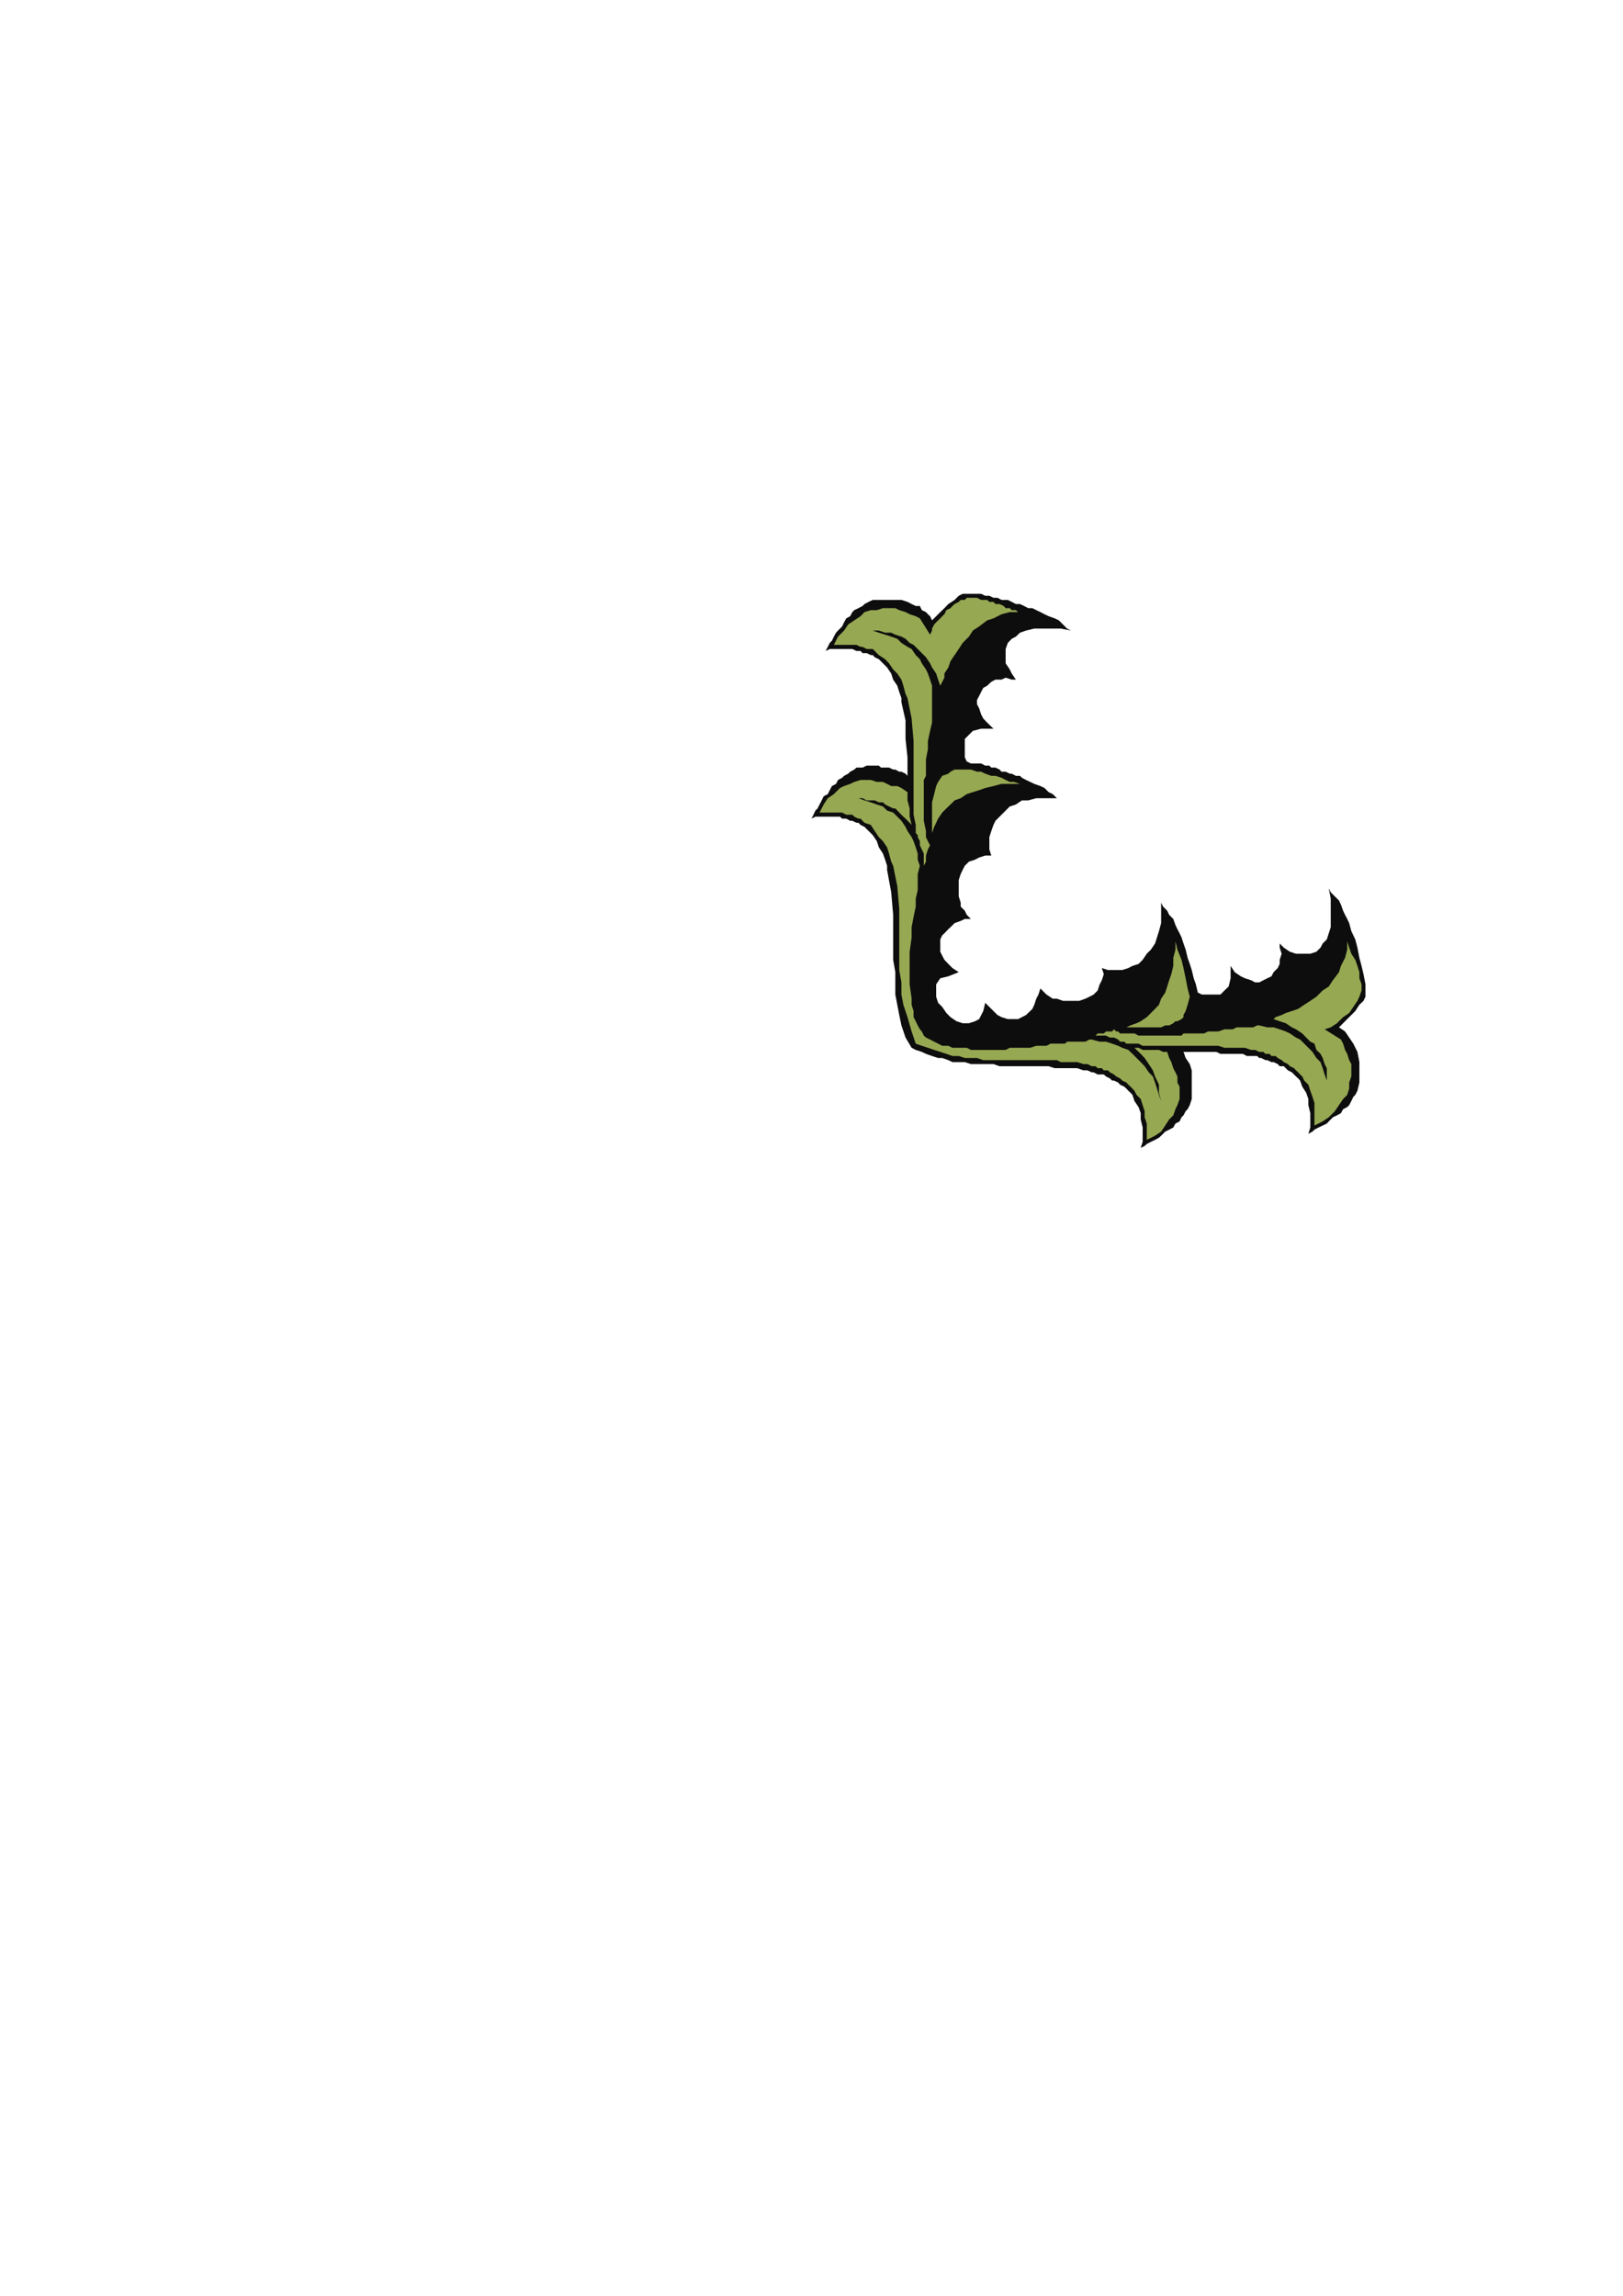 <?xml version="1.0" encoding="utf-8"?>
<!-- Created by UniConvertor 2.0rc4 (https://sk1project.net/) -->
<svg xmlns="http://www.w3.org/2000/svg" height="841.89pt" viewBox="0 0 595.276 841.89" width="595.276pt" version="1.1" xmlns:xlink="http://www.w3.org/1999/xlink" id="8881b0ee-f60d-11ea-b666-dcc15c148e23">

<g>
	<g>
		<path style="fill:#0e0d0d;" d="M 334.358,384.225 L 332.126,380.481 330.614,376.017 329.822,372.201 329.102,368.457 328.382,364.713 328.382,360.249 328.382,356.505 327.59,351.969 327.59,343.761 327.59,335.481 326.87,327.201 325.358,318.993 325.358,317.481 324.638,315.249 323.846,313.017 322.334,310.713 321.614,308.481 320.102,306.249 318.59,304.737 317.078,303.225 315.638,302.505 314.846,301.713 314.126,301.713 312.614,300.993 311.822,300.993 310.382,300.201 308.87,300.201 308.078,299.481 306.638,299.481 305.126,299.481 303.614,299.481 302.822,299.481 301.382,299.481 299.87,299.481 299.078,299.481 297.638,300.201 298.358,298.761 299.078,297.249 299.87,296.457 300.59,295.017 301.382,293.505 302.102,291.993 303.614,291.201 304.334,289.761 305.126,288.249 306.638,287.457 307.358,286.017 308.87,285.225 309.59,284.505 311.102,283.713 311.822,282.993 313.334,282.201 314.126,281.481 315.638,281.481 316.358,281.481 317.87,280.761 319.382,280.761 320.822,280.761 322.334,280.761 323.126,281.481 324.638,281.481 326.078,281.481 327.59,282.201 328.382,282.201 329.822,282.993 330.614,282.993 332.126,283.713 332.846,284.505 332.846,277.737 332.126,270.969 332.126,264.201 330.614,257.505 330.614,255.993 329.822,253.761 329.102,251.457 327.59,249.225 326.87,246.993 325.358,244.761 323.846,243.249 322.334,241.737 320.822,241.017 320.102,240.225 319.382,240.225 317.87,239.505 316.358,239.505 315.638,238.713 314.126,238.713 312.614,237.993 311.822,237.993 310.382,237.993 308.87,237.993 308.078,237.993 306.638,237.993 305.126,237.993 304.334,237.993 302.822,238.713 303.614,237.201 304.334,235.761 305.126,234.969 305.846,233.457 306.638,232.017 307.358,231.225 308.87,229.713 309.59,228.201 310.382,226.761 311.822,225.969 312.614,224.457 313.334,223.737 314.846,223.017 316.358,222.225 317.078,221.505 318.59,220.713 320.102,219.993 321.614,219.993 323.126,219.993 325.358,219.993 326.87,219.993 329.102,219.993 330.614,219.993 332.846,220.713 334.358,221.505 335.87,222.225 337.382,222.225 338.102,223.737 339.614,224.457 340.334,225.249 341.126,225.969 341.846,227.481 343.358,225.969 344.87,224.457 346.382,223.017 347.822,221.505 350.126,219.993 351.638,218.481 353.078,217.761 354.59,217.761 356.102,217.761 357.614,217.761 359.846,217.761 361.358,218.481 362.87,218.481 364.382,219.201 365.822,219.201 367.334,219.993 369.638,219.993 371.078,220.713 372.59,221.505 374.102,221.505 375.614,222.225 377.126,223.017 378.638,223.017 380.078,223.737 381.59,224.457 383.102,225.249 384.614,225.969 386.846,226.761 388.358,227.481 389.87,228.993 391.382,230.505 392.822,231.225 389.078,230.505 385.334,230.505 381.59,230.505 379.358,230.505 376.334,231.225 374.102,232.017 372.59,233.457 371.078,234.249 369.638,235.761 368.846,237.993 368.846,239.505 368.846,241.017 368.846,243.249 370.358,245.481 371.078,246.993 372.59,249.225 371.078,249.225 368.846,248.505 367.334,249.225 365.102,249.225 363.59,250.017 362.078,251.457 360.638,252.249 359.846,253.761 359.126,255.201 358.334,256.713 358.334,258.225 359.126,259.737 359.846,261.969 360.638,263.481 362.078,264.993 364.382,267.225 359.846,267.225 356.822,268.017 355.382,269.457 353.87,270.969 353.87,273.201 353.87,275.505 353.87,277.737 354.59,279.249 356.102,279.969 357.614,279.969 358.334,279.969 359.846,279.969 361.358,280.761 362.87,280.761 363.59,281.481 365.102,281.481 366.614,282.201 367.334,282.993 368.846,282.993 370.358,283.713 371.078,283.713 372.59,284.505 374.102,284.505 374.822,285.225 376.334,286.017 377.846,286.737 379.358,287.457 381.59,288.249 383.102,288.969 384.614,290.481 386.126,291.201 387.638,292.713 385.334,292.713 382.382,292.713 380.078,292.713 377.126,293.505 374.822,293.505 372.59,295.017 370.358,295.737 368.846,297.249 366.614,299.481 365.102,300.993 364.382,302.505 363.59,304.737 362.87,306.969 362.87,309.201 362.87,311.505 363.59,313.737 361.358,313.737 359.126,314.457 357.614,315.249 355.382,315.969 353.87,317.481 353.078,318.993 352.358,320.505 351.638,322.737 351.638,324.969 351.638,326.481 351.638,328.713 352.358,331.017 352.358,332.457 353.87,333.969 354.59,335.481 356.102,336.993 353.87,336.993 352.358,337.713 350.126,338.505 348.614,340.017 347.822,340.737 346.382,342.249 345.59,342.969 344.87,344.481 344.87,345.993 344.87,347.505 344.87,349.017 345.59,350.457 346.382,351.969 347.822,353.481 349.334,354.993 351.638,356.505 347.822,358.017 344.87,358.737 343.358,360.969 343.358,363.201 343.358,365.505 344.078,367.737 345.59,369.249 347.102,371.481 348.614,372.993 350.846,374.505 353.078,375.225 355.382,375.225 357.614,374.505 359.126,373.713 360.638,370.761 361.358,367.737 362.87,369.249 364.382,370.761 365.822,372.201 367.334,372.993 369.638,373.713 371.078,373.713 372.59,373.713 373.382,373.713 374.822,372.993 376.334,372.201 377.846,370.761 378.638,369.969 379.358,368.457 380.078,366.225 380.87,364.713 381.59,362.481 383.102,363.993 383.822,364.713 386.126,366.225 387.638,366.225 389.87,367.017 391.382,367.017 393.614,367.017 395.846,367.017 398.078,366.225 399.59,365.505 401.102,364.713 402.614,363.201 403.334,360.969 404.126,359.457 404.846,357.225 404.126,354.993 406.358,355.713 409.382,355.713 411.614,355.713 413.846,354.993 415.358,354.201 417.59,353.481 419.102,351.969 420.614,349.737 422.126,348.225 423.638,345.993 424.358,343.761 425.078,341.457 425.87,338.505 425.87,336.201 425.87,333.249 425.87,331.017 426.59,332.457 428.102,333.969 428.822,335.481 430.334,336.993 431.126,339.225 431.846,340.737 432.638,342.249 433.358,343.761 434.078,345.993 434.87,348.225 435.59,351.249 436.382,353.481 437.102,355.713 437.822,358.737 438.614,360.969 439.334,363.993 440.846,364.713 443.078,364.713 445.382,364.713 447.614,364.713 449.126,363.201 450.638,361.761 451.358,358.737 451.358,354.201 452.87,356.505 455.102,358.017 456.614,358.737 458.846,359.457 460.358,360.249 461.87,360.249 463.382,359.457 464.822,358.737 466.334,358.017 467.126,356.505 468.638,354.993 469.358,353.481 469.358,351.969 470.078,349.737 469.358,347.505 469.358,345.993 470.87,347.505 473.102,349.017 475.334,349.737 477.638,349.737 479.078,349.737 480.59,349.737 482.822,349.017 484.334,347.505 485.126,345.993 486.638,344.481 487.358,342.249 488.078,340.017 488.078,336.993 488.078,333.249 488.078,329.505 487.358,325.761 488.078,327.201 489.59,328.713 491.102,330.225 491.822,331.737 492.614,333.969 493.334,335.481 494.126,336.993 494.846,338.505 495.638,341.457 497.078,344.481 497.87,347.505 498.59,351.249 499.382,354.201 500.102,357.225 500.822,360.969 500.822,363.993 500.822,365.505 500.102,367.017 498.59,368.457 497.078,370.761 495.638,372.201 494.126,373.713 492.614,375.225 491.102,376.737 493.334,378.249 494.846,380.481 496.358,382.713 497.87,385.737 498.59,389.481 498.59,393.225 498.59,396.969 497.87,399.993 497.078,401.505 496.358,402.225 495.638,403.737 494.846,405.249 494.126,405.969 492.614,406.761 491.822,408.201 490.382,408.993 488.87,409.713 487.358,411.225 486.638,412.017 485.126,412.737 483.614,413.457 482.102,414.249 481.382,414.969 479.87,415.761 480.59,413.457 480.59,410.505 480.59,408.201 479.87,405.249 479.87,403.017 479.078,400.713 477.638,398.481 476.846,396.249 476.126,395.457 475.334,394.737 474.614,394.017 473.822,393.225 472.382,392.505 471.59,391.713 470.87,390.993 469.358,390.993 468.638,390.201 467.126,389.481 466.334,389.481 464.822,388.761 464.102,388.761 462.59,387.969 461.87,387.969 461.078,387.249 458.846,387.249 457.334,387.249 455.822,386.457 454.382,386.457 452.87,386.457 450.638,386.457 449.126,386.457 447.614,386.457 446.102,385.737 443.87,385.737 442.358,385.737 440.846,385.737 439.334,385.737 437.102,385.737 435.59,385.737 434.078,385.737 434.87,387.969 436.382,390.201 437.102,392.505 437.102,395.457 437.102,397.761 437.102,400.713 437.102,403.017 436.382,405.249 435.59,406.761 434.87,407.481 434.078,408.993 433.358,409.713 432.638,411.225 431.126,412.017 430.334,413.457 428.822,414.249 427.382,414.969 425.87,416.481 425.078,417.201 423.638,417.993 422.126,418.713 420.614,419.505 419.822,420.225 418.382,420.945 419.102,418.713 419.102,415.761 419.102,413.457 418.382,410.505 418.382,408.201 417.59,405.969 416.078,403.737 415.358,401.505 414.638,400.713 413.846,399.993 413.126,399.201 412.334,398.481 410.822,397.761 410.102,396.969 408.59,396.249 407.87,396.249 407.078,395.457 405.638,394.737 404.846,394.017 403.334,394.017 402.614,394.017 401.102,393.225 400.382,393.225 398.87,392.505 397.358,392.505 395.126,391.713 392.822,391.713 391.382,391.713 389.078,391.713 386.846,391.713 384.614,390.993 382.382,390.993 380.87,390.993 378.638,390.993 376.334,390.993 374.102,390.993 372.59,390.993 370.358,390.993 368.126,390.993 366.614,390.993 364.382,390.201 362.078,390.201 359.846,390.201 357.614,390.201 356.102,390.201 353.87,389.481 351.638,389.481 349.334,389.481 347.822,388.761 345.59,387.969 344.078,387.969 341.846,387.249 339.614,386.457 338.102,385.737 335.87,385.017 334.358,384.225 Z" />
		<path style="fill:#96a852;" d="M 341.846,305.457 L 342.638,303.225 343.358,301.713 344.078,300.201 345.59,297.969 347.102,296.457 348.614,295.017 350.126,293.505 352.358,292.713 354.59,291.201 356.822,290.481 359.126,289.761 361.358,288.969 364.382,288.249 367.334,287.457 370.358,287.457 374.102,287.457 371.87,286.737 370.358,286.737 368.846,286.017 367.334,285.225 365.102,284.505 363.59,284.505 361.358,283.713 359.846,282.993 358.334,282.993 356.102,282.201 354.59,282.201 353.078,282.201 351.638,282.201 350.126,282.201 348.614,282.993 347.822,283.713 345.59,284.505 344.078,286.737 343.358,288.249 342.638,291.201 341.846,294.225 341.846,297.249 341.846,300.993 341.846,305.457 Z" />
		<path style="fill:#96a852;" d="M 338.822,287.457 L 338.822,286.017 339.614,284.505 339.614,282.993 339.614,282.201 339.614,278.457 340.334,274.713 340.334,271.761 341.126,268.017 341.846,264.993 341.846,261.969 341.846,259.017 341.846,255.993 341.846,253.761 341.846,251.457 341.126,249.225 340.334,246.993 339.614,245.481 338.102,243.249 337.382,241.737 335.87,240.225 334.358,237.993 332.846,237.201 330.614,235.761 329.102,234.249 326.87,233.457 324.638,232.737 322.334,232.017 320.102,231.225 322.334,231.225 324.638,232.017 326.87,232.017 328.382,232.737 330.614,233.457 332.126,234.249 333.638,235.761 335.078,236.481 336.59,237.993 338.102,239.505 339.614,241.017 341.126,243.249 341.846,244.761 343.358,246.993 344.078,249.225 344.87,251.457 345.59,250.017 346.382,248.505 346.382,246.993 347.822,244.761 348.614,242.457 350.126,240.225 351.638,237.993 353.078,235.761 355.382,233.457 356.822,231.225 359.126,229.713 362.078,227.481 364.382,226.761 367.334,225.249 370.358,224.457 373.382,224.457 372.59,223.737 371.078,223.737 370.358,223.017 368.846,223.017 368.126,222.225 366.614,221.505 365.102,221.505 364.382,220.713 362.87,220.713 362.078,219.993 360.638,219.993 359.846,219.993 358.334,219.201 357.614,219.201 356.822,219.201 355.382,219.201 354.59,219.201 353.87,219.993 352.358,219.993 351.638,220.713 350.126,221.505 349.334,222.225 348.614,223.017 347.102,223.737 346.382,225.249 345.59,225.969 344.87,226.761 343.358,228.201 342.638,228.993 341.846,230.505 341.846,231.225 341.126,232.737 337.382,226.761 335.87,225.969 333.638,225.249 332.126,224.457 329.822,223.737 328.382,223.017 326.078,223.017 323.846,223.017 321.614,223.737 319.382,223.737 317.078,224.457 315.638,225.969 313.334,227.481 311.102,228.993 309.59,231.225 307.358,233.457 305.846,236.481 306.638,236.481 307.358,236.481 308.87,236.481 309.59,236.481 311.102,236.481 311.822,236.481 313.334,236.481 314.126,236.481 315.638,237.201 316.358,237.201 317.87,237.993 318.59,237.993 320.102,237.993 320.822,238.713 321.614,239.505 322.334,240.225 324.638,241.737 326.078,243.249 327.59,245.481 329.102,246.993 330.614,249.225 331.334,251.457 332.126,254.481 332.846,255.993 334.358,263.481 335.078,271.761 335.078,279.969 335.078,289.761 335.078,294.225 335.078,298.761 335.87,302.505 335.87,305.457 336.59,306.249 336.59,306.969 337.382,308.481 337.382,309.993 338.102,311.505 338.822,313.017 338.822,315.249 338.822,317.481 339.614,315.969 339.614,313.737 340.334,311.505 341.126,309.993 340.334,308.481 339.614,306.969 339.614,306.249 339.614,304.737 338.822,300.993 338.822,297.249 338.822,292.713 338.822,287.457 Z" />
		<path style="fill:#96a852;" d="M 413.126,376.737 L 415.358,376.737 417.59,376.737 419.102,376.737 421.334,376.737 422.846,376.737 424.358,376.737 425.87,376.737 427.382,376.017 428.822,376.017 430.334,375.225 431.126,374.505 431.846,374.505 433.358,373.713 434.078,372.993 434.078,372.201 434.87,370.761 435.59,368.457 436.382,365.505 435.59,362.481 434.87,358.737 434.078,354.993 433.358,351.969 431.846,348.225 431.126,345.201 431.126,348.225 430.334,351.249 430.334,354.201 429.614,357.225 428.822,359.457 428.102,361.761 427.382,363.993 425.87,366.225 425.078,368.457 423.638,369.969 422.126,371.481 420.614,372.993 418.382,374.505 416.87,375.225 414.638,376.017 413.126,376.737 Z" />
		<path style="fill:#96a852;" d="M 430.334,379.761 L 429.614,379.761 428.102,379.761 427.382,379.761 425.87,379.761 425.078,379.761 423.638,379.761 422.846,379.761 421.334,379.761 420.614,379.761 419.102,379.761 418.382,379.761 417.59,379.761 416.078,378.969 415.358,378.969 414.638,378.969 413.846,378.969 413.126,378.969 412.334,378.969 411.614,378.969 410.822,378.969 410.102,378.249 410.102,378.249 409.382,378.249 408.59,377.457 407.87,378.249 407.078,378.249 405.638,378.249 404.846,378.969 403.334,378.969 402.614,378.969 401.822,379.761 401.102,379.761 403.334,379.761 405.638,379.761 407.078,380.481 408.59,380.481 410.102,381.201 410.822,381.993 412.334,381.993 413.126,382.713 413.846,382.713 414.638,382.713 415.358,382.713 416.078,382.713 416.87,382.713 417.59,382.713 419.102,383.505 419.822,383.505 420.614,383.505 421.334,383.505 422.846,383.505 423.638,383.505 425.078,383.505 425.87,383.505 427.382,383.505 428.822,383.505 431.126,383.505 433.358,383.505 435.59,383.505 437.822,383.505 440.126,383.505 442.358,383.505 444.59,383.505 446.822,383.505 449.126,384.225 450.638,384.225 452.87,384.225 455.102,384.225 456.614,384.225 458.846,385.017 460.358,385.017 461.87,385.737 463.382,385.737 464.102,386.457 465.614,386.457 466.334,387.249 467.846,387.249 468.638,387.969 470.078,388.761 470.87,389.481 472.382,390.201 473.102,390.993 474.614,391.713 475.334,392.505 476.126,393.225 476.846,394.017 477.638,394.737 478.358,396.249 479.87,397.761 480.59,399.993 481.382,402.225 482.102,404.457 482.102,406.761 482.102,408.993 482.102,411.225 482.102,412.737 485.126,411.225 487.358,409.713 489.59,407.481 491.102,405.249 492.614,403.017 494.126,401.505 494.846,399.201 494.846,396.969 495.638,394.737 495.638,392.505 495.638,390.201 494.846,388.761 494.126,386.457 493.334,385.017 492.614,382.713 491.822,381.201 485.846,377.457 488.078,376.737 490.382,375.225 492.614,372.993 494.846,371.481 496.358,369.249 497.87,367.017 498.59,365.505 499.382,363.201 499.382,360.969 498.59,358.737 498.59,356.505 497.87,354.201 497.078,351.969 495.638,349.737 494.846,347.505 494.126,345.201 494.126,348.225 493.334,351.249 491.822,354.201 491.102,356.505 488.87,359.457 487.358,361.761 485.126,363.201 482.822,365.505 480.59,367.017 478.358,368.457 476.126,369.969 473.822,370.761 471.59,371.481 470.078,372.201 467.846,372.993 467.126,373.713 469.358,374.505 471.59,375.225 473.822,376.737 475.334,377.457 477.638,378.969 479.078,380.481 480.59,381.993 482.102,382.713 482.822,385.017 484.334,386.457 485.126,387.969 485.846,390.201 486.638,391.713 486.638,394.017 486.638,396.249 487.358,398.481 486.638,396.249 485.846,394.017 485.126,391.713 484.334,389.481 482.822,387.969 481.382,385.737 479.87,384.225 478.358,382.713 476.846,381.201 475.334,380.481 473.102,378.969 471.59,378.249 469.358,377.457 467.126,376.737 464.822,376.737 461.87,376.017 461.078,376.017 459.638,376.737 458.126,376.737 456.614,376.737 454.382,376.737 453.59,376.737 452.078,377.457 450.638,377.457 449.126,377.457 446.822,378.249 445.382,378.249 443.078,378.249 441.638,378.969 440.126,378.969 437.822,378.969 436.382,378.969 435.59,378.969 435.59,378.969 434.87,378.969 434.078,378.969 433.358,379.761 432.638,379.761 431.846,379.761 430.334,379.761 Z" />
		<path style="fill:#96a852;" d="M 335.87,382.713 L 338.102,383.505 340.334,384.225 342.638,385.017 344.87,385.737 347.102,386.457 349.334,387.249 351.638,387.249 353.87,387.969 356.102,387.969 358.334,387.969 360.638,388.761 362.078,388.761 364.382,388.761 366.614,388.761 368.126,388.761 370.358,388.761 371.87,388.761 374.102,388.761 375.614,388.761 377.846,388.761 379.358,388.761 381.59,388.761 383.822,388.761 385.334,388.761 387.638,388.761 389.078,389.481 391.382,389.481 393.614,389.481 395.126,389.481 397.358,390.201 398.87,390.201 400.382,390.993 401.822,390.993 402.614,391.713 404.126,391.713 404.846,392.505 406.358,392.505 407.078,393.225 408.59,394.017 409.382,394.737 410.822,395.457 411.614,396.249 413.126,396.969 413.846,397.761 414.638,398.481 415.358,399.201 416.078,399.993 416.87,401.505 418.382,403.017 419.102,405.249 419.822,407.481 419.822,409.713 420.614,412.017 420.614,414.249 420.614,416.481 420.614,417.993 423.638,416.481 425.87,414.969 427.382,412.737 428.822,410.505 430.334,408.993 431.126,406.761 431.846,405.249 432.638,403.017 432.638,400.713 432.638,398.481 431.846,396.969 431.846,394.737 431.126,393.225 430.334,391.713 429.614,389.481 428.822,387.969 428.102,385.737 426.59,385.737 425.078,385.017 423.638,385.017 422.126,385.017 420.614,385.017 419.102,385.017 417.59,384.225 416.078,384.225 418.382,386.457 419.822,387.969 421.334,390.201 422.846,392.505 423.638,394.737 425.078,397.761 425.078,400.713 425.87,403.737 425.078,401.505 424.358,399.201 423.638,396.969 422.846,394.737 421.334,393.225 419.822,390.993 418.382,389.481 416.87,387.969 415.358,386.457 413.846,385.017 411.614,384.225 410.102,383.505 407.87,382.713 405.638,381.993 403.334,381.993 400.382,381.201 399.59,381.201 398.078,381.993 396.638,381.993 395.126,381.993 393.614,381.993 391.382,381.993 390.59,382.713 389.078,382.713 387.638,382.713 385.334,382.713 383.822,383.505 381.59,383.505 380.078,383.505 377.846,384.225 376.334,384.225 374.822,384.225 373.382,384.225 371.87,384.225 370.358,384.225 368.846,385.017 367.334,385.017 366.614,385.017 365.102,385.017 363.59,385.017 362.078,385.017 360.638,385.017 359.126,385.017 357.614,385.017 356.102,385.017 354.59,384.225 353.078,384.225 351.638,384.225 349.334,384.225 347.822,383.505 345.59,383.505 344.078,382.713 342.638,381.993 341.126,381.201 339.614,380.481 338.822,379.761 338.102,378.249 337.382,377.457 336.59,376.017 335.87,374.505 335.078,372.993 335.078,370.761 334.358,368.457 334.358,366.225 333.638,360.969 333.638,354.993 333.638,349.017 334.358,343.761 334.358,340.017 335.078,336.201 335.87,332.457 335.87,329.505 336.59,326.481 336.59,323.457 336.59,320.505 337.382,317.481 336.59,315.249 336.59,313.017 335.87,310.713 335.078,308.481 334.358,306.969 332.846,304.737 332.126,303.225 330.614,300.993 329.102,299.481 327.59,297.969 325.358,297.249 323.846,295.737 321.614,295.017 319.382,294.225 317.078,293.505 314.846,292.713 316.358,292.713 317.87,293.505 319.382,293.505 320.822,293.505 322.334,294.225 323.846,294.225 324.638,295.017 326.078,295.737 327.59,296.457 328.382,296.457 329.822,297.969 330.614,298.761 331.334,299.481 332.126,300.201 333.638,301.713 334.358,302.505 333.638,299.481 333.638,296.457 332.846,293.505 332.846,290.481 330.614,288.969 329.102,288.249 326.87,288.249 325.358,287.457 323.846,286.737 321.614,286.737 319.382,286.017 317.87,286.017 315.638,286.017 313.334,286.737 311.822,287.457 309.59,288.249 308.078,288.969 305.846,291.201 303.614,292.713 302.102,295.017 300.59,297.969 301.382,297.969 302.102,297.969 303.614,297.969 304.334,297.969 305.846,297.969 306.638,297.969 308.078,297.969 308.87,297.969 310.382,298.761 311.822,298.761 312.614,298.761 313.334,299.481 314.846,300.201 315.638,300.201 316.358,300.993 317.078,301.713 319.382,302.505 320.822,304.737 322.334,306.969 323.846,308.481 325.358,310.713 326.078,313.017 326.87,315.969 327.59,317.481 329.102,324.969 329.822,333.249 329.822,340.737 329.822,348.225 329.822,351.969 329.822,355.713 330.614,360.249 330.614,364.713 331.334,368.457 332.846,372.993 334.358,378.249 335.87,382.713 Z" />
	</g>
</g>
<g>
</g>
<g>
</g>
<g>
</g>
</svg>